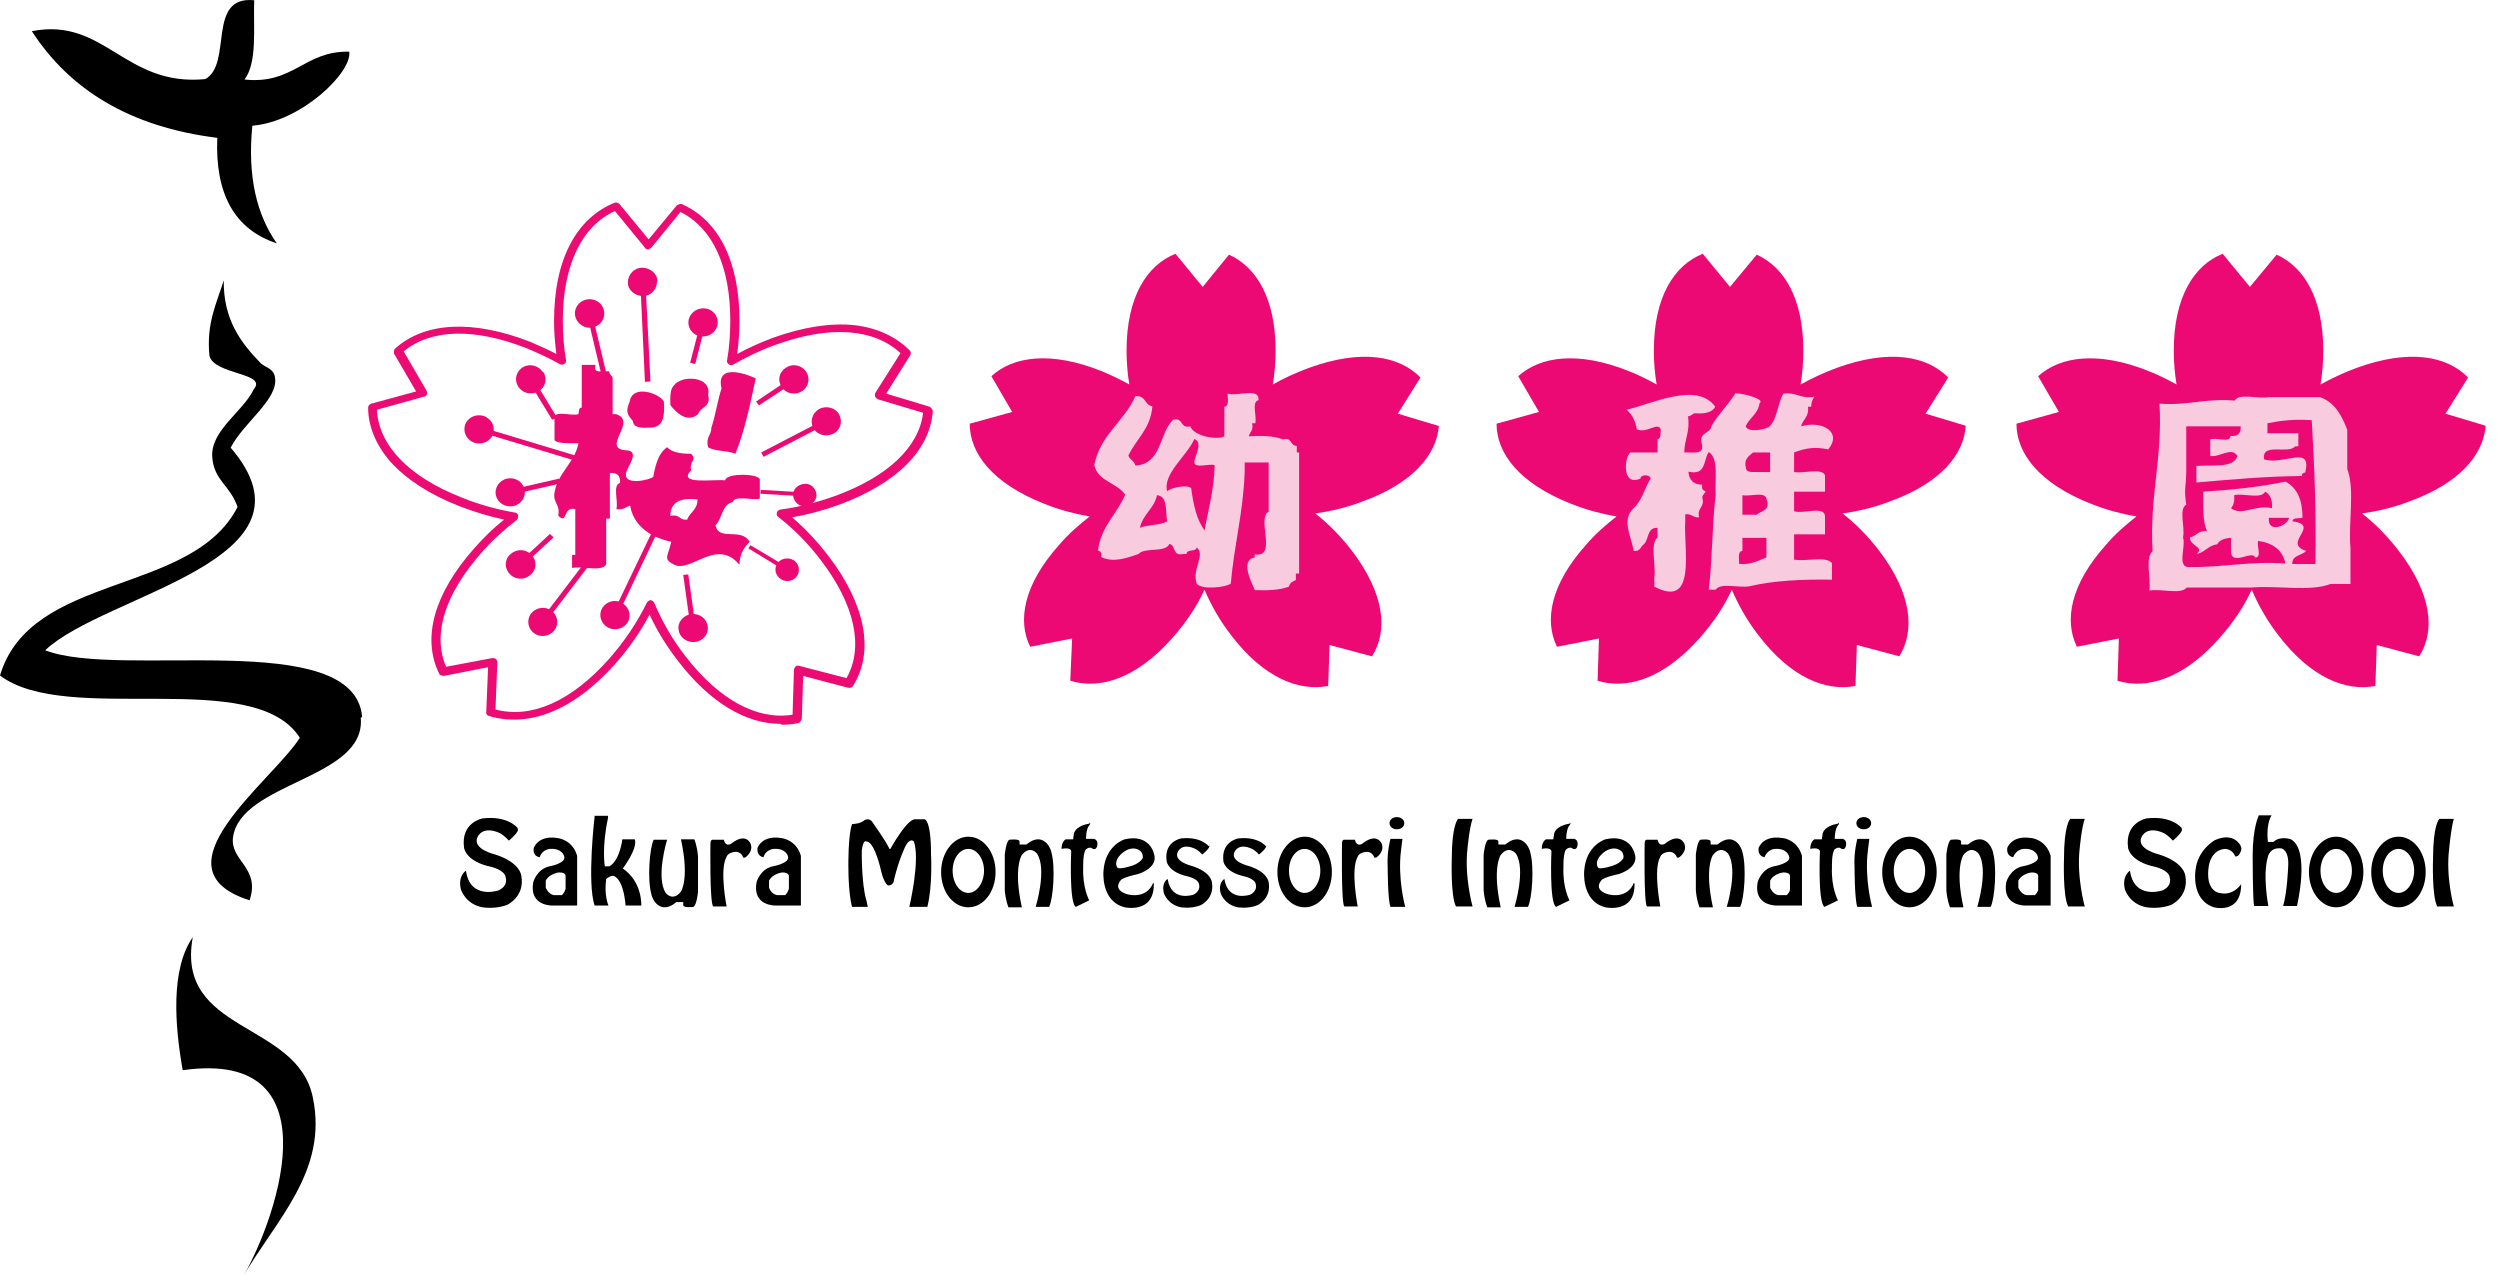 <svg xmlns="http://www.w3.org/2000/svg" width="142" height="73" viewBox="0 0 142 73" fill="none"><path d="M44.336 41.115C42.345 41.115 40.301 39.878 38.519 37.552C37.864 36.71 37.314 35.819 36.895 34.904C36.397 35.869 35.715 36.834 34.956 37.7C33.75 39.036 32.519 39.977 31.235 40.472C30.055 40.942 28.85 40.991 27.776 40.67C27.671 40.645 27.592 40.546 27.619 40.447L27.723 37.898L25.208 38.393C25.208 38.393 24.972 38.368 24.946 38.269C23.95 36.24 24.657 33.716 26.937 31.143C27.461 30.549 28.012 30.004 28.64 29.509C27.776 29.336 26.911 29.064 26.073 28.742C24.369 28.074 23.059 27.208 22.168 26.218C21.356 25.278 20.91 24.214 20.91 23.15C20.91 23.051 20.989 22.952 21.094 22.927L23.636 22.234L22.378 20.081C22.378 20.081 22.352 19.883 22.43 19.809C24.133 18.275 26.859 18.151 30.108 19.413C30.632 19.636 31.13 19.859 31.601 20.106C31.523 19.488 31.47 18.869 31.47 18.25C31.47 16.493 31.785 14.984 32.414 13.821C32.99 12.732 33.855 11.94 34.903 11.519C35.008 11.47 35.113 11.519 35.191 11.594L36.842 13.598L38.441 11.668C38.441 11.668 38.624 11.544 38.729 11.594C40.851 12.534 42.004 14.885 42.004 18.25C42.004 18.869 41.952 19.488 41.873 20.106C42.502 19.76 43.183 19.463 43.891 19.191C45.62 18.572 47.193 18.324 48.555 18.473C49.813 18.621 50.887 19.116 51.673 19.908C51.752 19.982 51.752 20.106 51.7 20.18L50.337 22.358L52.8 23.1C52.8 23.1 52.983 23.224 52.983 23.348C52.826 25.575 50.94 27.456 47.664 28.668C46.773 28.99 45.856 29.237 44.991 29.386C45.751 30.029 46.433 30.771 47.062 31.588C49.158 34.335 49.682 37.007 48.45 38.962C48.398 39.061 48.267 39.086 48.162 39.061L45.62 38.393L45.542 40.843C45.542 40.843 45.463 41.041 45.358 41.066C45.044 41.14 44.729 41.165 44.415 41.165L44.336 41.115ZM36.921 34.087C37.026 34.087 37.104 34.137 37.157 34.236C37.602 35.275 38.178 36.314 38.938 37.279C40.851 39.754 43 40.917 45.018 40.595L45.096 38.022C45.096 38.022 45.149 37.873 45.201 37.849C45.253 37.799 45.332 37.799 45.411 37.824L48.083 38.517C49.079 36.76 48.555 34.335 46.616 31.811C45.908 30.87 45.096 30.054 44.205 29.361C44.127 29.311 44.1 29.212 44.127 29.113C44.153 29.015 44.231 28.965 44.336 28.94C45.332 28.817 46.38 28.544 47.428 28.173C50.416 27.084 52.197 25.402 52.433 23.447L49.865 22.68C49.865 22.68 49.734 22.605 49.708 22.531C49.682 22.457 49.708 22.383 49.708 22.333L51.149 20.057C49.629 18.646 47.114 18.473 44.048 19.587C43.21 19.883 42.397 20.279 41.664 20.7C41.585 20.75 41.48 20.75 41.401 20.7C41.323 20.651 41.27 20.552 41.297 20.477C41.428 19.735 41.48 18.968 41.48 18.201C41.48 15.132 40.484 12.955 38.65 12.039L36.999 14.068C36.999 14.068 36.868 14.167 36.816 14.167C36.764 14.167 36.659 14.143 36.633 14.068L34.929 11.99C33.043 12.831 31.968 15.083 31.968 18.201C31.968 18.968 32.021 19.71 32.152 20.453C32.152 20.552 32.152 20.626 32.047 20.675C31.968 20.725 31.863 20.725 31.785 20.675C31.208 20.354 30.579 20.057 29.924 19.784C26.963 18.621 24.5 18.671 22.928 19.958L24.238 22.209C24.238 22.209 24.291 22.358 24.238 22.407C24.212 22.482 24.16 22.531 24.081 22.531L21.408 23.274C21.513 25.303 23.216 27.084 26.256 28.272C27.225 28.668 28.247 28.94 29.243 29.113C29.348 29.113 29.427 29.188 29.427 29.287C29.427 29.386 29.427 29.46 29.348 29.534C28.614 30.103 27.933 30.722 27.33 31.415C25.26 33.766 24.553 36.042 25.339 37.873L27.959 37.379C27.959 37.379 28.116 37.379 28.169 37.428C28.221 37.477 28.247 37.552 28.247 37.626L28.143 40.298C30.186 40.843 32.466 39.828 34.615 37.403C35.48 36.413 36.213 35.325 36.737 34.236C36.79 34.162 36.868 34.087 36.973 34.087H36.921Z" fill="#EC0A73"></path><path fill-rule="evenodd" clip-rule="evenodd" d="M141.21 24.19L138.904 23.497L140.188 21.443C138.983 20.206 136.834 19.81 133.847 20.899C133.113 21.171 132.432 21.493 131.803 21.839C131.908 21.221 131.961 20.577 131.961 19.909C131.961 16.94 130.86 15.158 129.314 14.465L127.794 16.296L126.248 14.415C124.624 15.059 123.471 16.865 123.471 19.909C123.471 20.577 123.523 21.221 123.628 21.839C123.13 21.567 122.606 21.295 122.029 21.072C119.173 19.934 117.024 20.231 115.767 21.369L116.946 23.398L114.535 24.066C114.535 25.749 115.819 27.456 118.78 28.619C119.645 28.966 120.51 29.189 121.348 29.337C120.745 29.807 120.143 30.327 119.619 30.945C117.601 33.197 117.234 35.251 117.968 36.736L120.352 36.266L120.274 38.666C121.951 39.186 124.047 38.542 126.091 36.216C126.877 35.325 127.48 34.41 127.899 33.494C128.266 34.36 128.764 35.251 129.419 36.093C131.253 38.493 133.244 39.285 134.921 38.963L135 36.637L137.411 37.28C138.328 35.845 138.145 33.742 136.232 31.267C135.603 30.451 134.895 29.733 134.162 29.164C135.026 29.04 135.917 28.842 136.808 28.496C139.717 27.456 141.053 25.823 141.184 24.19" fill="#ED0973"></path><path fill-rule="evenodd" clip-rule="evenodd" d="M111.679 24.19L109.373 23.497L110.657 21.443C109.452 20.206 107.303 19.81 104.316 20.899C103.582 21.171 102.901 21.493 102.272 21.839C102.377 21.221 102.429 20.577 102.429 19.909C102.429 16.94 101.329 15.158 99.783 14.465L98.263 16.296L96.717 14.415C95.093 15.059 93.939 16.865 93.939 19.909C93.939 20.577 93.992 21.221 94.097 21.839C93.599 21.567 93.075 21.295 92.498 21.072C89.642 19.934 87.493 20.231 86.236 21.369L87.415 23.398L85.004 24.066C85.004 25.749 86.288 27.456 89.249 28.619C90.114 28.966 90.978 29.189 91.817 29.337C91.214 29.807 90.612 30.327 90.088 30.945C88.07 33.197 87.703 35.251 88.437 36.736L90.821 36.266L90.743 38.666C92.42 39.186 94.516 38.542 96.56 36.216C97.346 35.325 97.949 34.41 98.368 33.494C98.735 34.36 99.233 35.251 99.888 36.093C101.722 38.493 103.713 39.285 105.39 38.963L105.469 36.637L107.88 37.28C108.771 35.845 108.614 33.742 106.727 31.267C106.098 30.451 105.39 29.733 104.657 29.164C105.522 29.04 106.412 28.842 107.303 28.496C110.212 27.456 111.548 25.823 111.653 24.19" fill="#ED0973"></path><path fill-rule="evenodd" clip-rule="evenodd" d="M81.703 24.19L79.397 23.497L80.681 21.443C79.475 20.206 77.327 19.81 74.339 20.899C73.606 21.171 72.898 21.493 72.296 21.839C72.4 21.221 72.453 20.577 72.453 19.909C72.453 16.94 71.352 15.158 69.806 14.465L68.313 16.296L66.767 14.415C65.142 15.059 63.989 16.865 63.989 19.909C63.989 20.577 64.041 21.221 64.146 21.839C63.648 21.567 63.098 21.295 62.548 21.072C59.692 19.934 57.543 20.231 56.311 21.369L57.491 23.398L55.08 24.066C55.08 25.749 56.364 27.456 59.325 28.619C60.19 28.966 61.054 29.189 61.893 29.337C61.29 29.807 60.687 30.327 60.163 30.945C58.146 33.197 57.779 35.251 58.513 36.736L60.897 36.266L60.792 38.666C62.469 39.186 64.566 38.542 66.609 36.216C67.395 35.325 67.998 34.41 68.417 33.494C68.784 34.36 69.282 35.251 69.937 36.093C71.772 38.493 73.763 39.285 75.44 38.963L75.519 36.637L77.929 37.28C78.846 35.845 78.663 33.742 76.776 31.267C76.147 30.451 75.44 29.733 74.706 29.164C75.571 29.04 76.462 28.842 77.353 28.496C80.261 27.456 81.598 25.823 81.729 24.19" fill="#ED0973"></path><path fill-rule="evenodd" clip-rule="evenodd" d="M133.324 26.639V24.412C133.009 23.596 132.616 22.853 131.778 22.556H128.869C128.266 22.68 127.192 22.309 126.93 22.754C125.305 22.606 124.257 23.051 122.659 22.927C122.842 26.021 122.082 28.198 122.266 31.316C121.82 31.687 122.187 32.85 122.082 33.543C122.737 33.42 123.89 33.791 124.205 33.37H127.899C129.314 33.246 131.253 33.618 132.354 33.172H133.507V31.118C133.376 29.683 133.769 27.778 133.324 26.639ZM130.022 29.411C129.917 29.881 128.79 30.326 128.869 29.411H130.022ZM126.72 28.866C126.877 28.693 126.93 28.446 126.904 28.124C127.428 28 128.45 28.372 128.659 27.926C128.948 28.075 129.079 28.396 129.052 28.866C128.083 28.644 127.349 29.337 126.72 28.866ZM131.568 32.034H130.205C130.179 31.514 130.756 31.564 130.991 31.291C129.576 30.846 131.882 29.831 130.205 29.609C130.232 29.386 130.546 29.46 130.782 29.411C130.782 28.421 130.494 27.703 129.812 27.357C128.371 27.654 126.799 27.827 125.148 27.926C125.148 28.743 125.096 29.609 125.358 30.153C124.86 30.128 124.755 30.45 124.388 30.524C124.388 31.044 125.227 31.044 124.781 31.465C125.253 31.366 125.436 30.97 125.934 30.92C126.065 30.673 126.353 30.574 126.72 30.549V31.291C126.72 32.207 127.952 31.217 128.083 31.663C128.502 31.687 128.161 30.995 128.266 30.722C129.105 30.846 129.655 31.242 129.812 32.009C127.795 31.861 126.301 32.232 124.388 32.207C123.602 32.281 124.178 31.044 123.995 30.524C124.126 29.955 123.733 28.916 124.179 28.669C124.047 27.753 124.152 27.802 124.179 26.813V24.214H127.271C127.297 24.61 127.113 24.808 126.694 24.759C126.694 25.179 125.882 24.833 125.541 24.957V25.897C126.065 25.996 126.746 25.353 127.087 25.897C126.877 26.615 125.672 26.392 124.755 26.466V27.407C126.72 27.233 128.659 27.06 130.756 27.035C130.729 26.887 130.834 26.862 130.939 26.837C131.332 25.229 129.707 26.441 128.607 26.095C128.423 25.105 129.996 25.823 130.363 25.353H130.546V24.61H128.79V24.041C129.524 23.893 130.336 23.794 131.306 23.868C131.463 26.516 131.568 29.213 131.516 32.059" fill="#F9CBDF"></path><path fill-rule="evenodd" clip-rule="evenodd" d="M73.658 25.699V25.328C73.265 25.328 73.396 24.808 72.871 24.957C72.374 24.759 71.692 24.734 70.933 24.783C70.985 24.536 71.221 24.437 71.116 24.041H71.299C71.404 23.645 71.064 22.828 71.483 22.73C71.561 21.987 70.277 22.532 69.727 22.358C69.727 22.655 69.832 23.076 69.544 23.101V24.783C69.124 25.006 67.814 24.783 67.605 24.214C67.002 24.363 67.238 23.695 66.635 23.843C65.823 24.61 66.006 26.367 64.486 26.441C64.434 26.169 64.172 26.12 64.093 25.872C64.539 24.932 65.351 24.363 65.456 23.076C65.01 23.026 65.089 22.433 64.486 22.507C63.858 23.942 62.495 24.684 62.154 26.417C62.364 27.357 63.438 27.406 63.91 28.099C63.438 29.213 62.547 29.881 62.364 31.267C62.521 31.316 62.6 31.415 62.547 31.638C63.229 31.984 64.041 31.687 64.67 31.465C65.01 31.069 66.19 31.415 66.425 30.895C66.792 30.97 66.583 31.613 67.212 31.465H67.395C67.395 31.168 67.945 31.366 67.972 31.093C68.496 31.539 67.683 32.306 67.972 33.147C68.234 33.519 69.622 33.37 69.91 33.147C70.094 30.97 70.618 29.114 70.697 26.812V26.268H72.059V29.064C71.352 29.436 72.583 31.687 71.273 31.489V31.663C70.382 31.811 71.142 33.172 71.273 33.519C72.033 33.543 72.688 33.519 73.212 33.321C73.265 33.098 73.422 33.024 73.605 32.949V32.578H73.789V25.699H73.605H73.658ZM64.748 29.98C64.906 29.213 65.561 28.891 65.718 28.124C66.347 28.198 66.19 29.04 66.294 29.609C65.901 29.856 65.194 29.782 64.748 29.98ZM68.443 30.153C67.972 29.559 67.788 28.668 67.657 27.728C67.474 27.53 66.609 27.654 66.294 27.901C66.032 26.912 67.421 25.897 67.841 24.932C68.365 25.154 67.841 25.897 67.841 26.243C67.841 26.639 68.653 26.318 68.993 26.417C68.967 27.802 68.627 28.941 68.417 30.153" fill="#F9CBDF"></path><path fill-rule="evenodd" clip-rule="evenodd" d="M101.905 31.836V30.351H103.661V29.411C103.739 28.668 102.455 29.213 101.905 29.04V27.926H103.661V26.986C103.451 26.565 102.429 26.911 101.905 26.812V25.699C102.613 25.427 103.137 25.377 103.844 25.526C104.656 24.536 103.504 23.868 102.298 24.214C102.403 23.818 102.77 23.67 102.691 23.101H102.875C102.875 22.853 102.953 22.68 103.058 22.532C102.272 22.68 102.062 22.259 101.302 22.358C100.962 22.903 100.962 23.769 100.516 24.214C100.359 24.387 99.285 24.61 99.154 24.214C99.363 23.719 99.861 23.521 99.94 22.903C100.281 22.68 99.101 22.358 98.577 22.334C98.158 23.002 97.608 23.521 97.215 24.189C97.162 24.635 96.533 24.536 96.638 25.13C96.874 25.872 96.193 25.674 95.669 25.699C95.669 24.932 96.009 24.536 95.878 23.645C96.062 23.645 96.114 23.497 96.271 23.472C96.822 23.521 97.267 23.422 97.424 23.101C96.402 21.665 93.861 22.927 92.393 23.274C92.708 23.546 92.891 23.917 92.97 24.387C93.572 24.635 94.149 23.942 94.332 24.387C94.306 24.61 94.359 24.907 94.149 24.956V25.699H92.603C92.262 25.971 92.105 27.654 93.179 27.184C93.179 26.936 93.73 26.936 93.756 27.184C93.415 27.728 93.258 28.446 92.786 28.866C92.079 29.559 92.655 30.401 92.786 31.291C93.179 31.341 93.179 31.044 93.363 30.92C93.677 30.648 93.52 29.955 94.149 29.98V30.524C93.703 30.895 94.07 32.083 93.966 32.751V33.321C96.402 34.607 95.616 31.192 95.721 29.584V29.213C96.088 29.163 96.14 29.411 96.507 29.386C96.376 28.817 96.848 28.842 96.691 28.272C96.691 28.075 96.848 28.05 96.874 27.901C96.717 27.852 96.638 27.753 96.691 27.53C96.193 27.53 95.931 27.258 95.904 26.788C96.926 27.035 96.743 26.12 97.058 25.674C97.634 26.045 97.398 27.208 97.451 28.099C97.241 29.831 97.267 31.786 97.058 33.494H97.451C97.713 33.073 98.813 33.419 99.39 33.296C100.752 32.974 102.351 32.9 104.054 32.925V31.984C103.713 31.564 102.586 31.91 101.931 31.786M100.333 31.291V31.663C99.861 31.836 99.494 32.083 98.787 32.034C98.787 31.737 98.682 31.316 98.97 31.291V30.549H100.333V31.291ZM99.756 29.238H98.97V28.124C99.363 28.223 100.254 27.901 100.333 28.322C100.595 29.064 99.992 28.99 99.756 29.262M100.543 26.812H99.966C99.678 26.788 99.259 26.887 99.18 26.639C99.023 26.045 99.337 25.922 99.573 25.699H100.543V26.812Z" fill="#F9CBDF"></path><path fill-rule="evenodd" clip-rule="evenodd" d="M10.979 53.191C9.669 55.023 9.931 58.264 10.377 60.788C19.417 59.502 15.434 69.919 13.678 72.716C15.643 69.301 18.657 66.554 17.766 62.322C16.875 57.992 9.931 58.685 10.953 53.216" fill="black"></path><path fill-rule="evenodd" clip-rule="evenodd" d="M12.342 7.833C12.211 11.001 13.311 13.03 15.722 13.822C14.595 12.213 14.045 10.06 14.333 7.14C17.111 6.918 20.02 4.097 19.836 2.934C17.268 2.884 16.692 4.814 13.888 4.517C14.622 3.552 14.386 1.622 14.438 0.014C11.713 -0.259 13.233 3.626 11.661 4.493C7.075 4.938 5.948 0.954 1.808 1.771C3.957 5.086 7.363 7.215 12.368 7.833" fill="black"></path><path fill-rule="evenodd" clip-rule="evenodd" d="M20.57 40.72C20.124 35.598 6.761 38.592 2.568 36.934C5.974 33.717 18.631 31.861 13.102 25.428C13.835 23.992 15.853 22.656 15.617 21.419C15.539 20.924 15.067 20.874 14.805 20.627C13.678 19.464 12.682 18.152 12.709 15.925C12.316 17.212 11.713 18.326 11.896 20.206C12.158 21.295 15.224 21.171 14.412 22.112C13.835 23.349 11.975 24.438 12.054 25.922C12.132 27.284 13.049 27.531 13.495 28.793C10.901 33.866 1.756 32.48 0 38.37C3.826 41.265 14.438 37.825 17.032 41.908C15.382 44.457 8.569 49.356 14.176 51.138C14.805 49.282 13.076 48.911 13.233 47.575C13.652 44.407 20.806 44.259 20.491 40.77" fill="black"></path><path d="M44.336 40.968C42.397 40.968 40.406 39.755 38.65 37.454C37.942 36.514 37.34 35.548 36.92 34.509C36.396 35.573 35.689 36.637 34.85 37.602C33.671 38.938 32.44 39.854 31.182 40.349C30.029 40.794 28.876 40.869 27.854 40.547H27.802L27.907 37.726L25.129 38.27V38.221C24.133 36.241 24.841 33.791 27.068 31.267C27.645 30.599 28.299 30.005 29.007 29.461C28.038 29.288 27.068 29.016 26.125 28.644C22.849 27.358 21.067 25.403 21.067 23.176V23.126L23.871 22.359L22.482 19.983L22.535 19.934C24.186 18.449 26.858 18.326 30.029 19.563C30.658 19.81 31.234 20.082 31.785 20.404C31.68 19.686 31.627 18.969 31.627 18.251C31.627 14.911 32.833 12.51 34.981 11.669H35.034L36.842 13.847L38.597 11.718H38.65C40.72 12.659 41.847 14.96 41.847 18.251C41.847 18.969 41.794 19.686 41.69 20.404C42.397 20.008 43.183 19.637 43.969 19.34C45.672 18.721 47.218 18.499 48.555 18.647C49.786 18.796 50.835 19.266 51.568 20.033L51.621 20.082L50.127 22.483L52.826 23.299V23.349C52.669 25.526 50.808 27.358 47.611 28.521C46.59 28.892 45.594 29.139 44.624 29.288C45.463 29.981 46.249 30.773 46.93 31.663C49 34.361 49.498 36.959 48.319 38.864V38.914L45.463 38.171L45.358 40.893H45.306C44.991 40.968 44.703 40.992 44.389 40.992L44.336 40.968ZM36.92 34.138L36.999 34.311C37.445 35.375 38.047 36.414 38.781 37.38C40.772 39.953 43.026 41.141 45.148 40.745L45.253 37.949L48.162 38.716C49.262 36.885 48.764 34.361 46.747 31.738C46.013 30.797 45.201 29.956 44.31 29.263L44.179 29.139H44.362C45.384 28.991 46.432 28.719 47.48 28.347C50.599 27.209 52.407 25.452 52.59 23.374L49.813 22.532L51.359 20.058C49.813 18.523 47.192 18.301 43.995 19.464C43.157 19.785 42.345 20.157 41.585 20.602L41.428 20.701V20.528C41.585 19.761 41.637 18.994 41.637 18.227C41.637 15.034 40.563 12.783 38.597 11.867L36.789 14.069L34.929 11.817C32.911 12.659 31.758 14.985 31.758 18.227C31.758 18.994 31.811 19.761 31.942 20.503V20.676L31.811 20.602C31.234 20.28 30.605 19.959 29.924 19.686C26.832 18.474 24.264 18.573 22.666 19.983L24.107 22.433L21.225 23.225C21.251 25.378 23.033 27.234 26.177 28.496C27.173 28.892 28.195 29.164 29.191 29.337H29.374L29.243 29.486C28.509 30.055 27.802 30.698 27.199 31.391C25.024 33.841 24.343 36.217 25.234 38.122L28.09 37.578L27.985 40.448C30.108 41.091 32.518 40.052 34.746 37.553C35.636 36.563 36.37 35.449 36.894 34.336L36.973 34.163L36.92 34.138Z" fill="#EC0A73"></path><path d="M29.402 47.03C29.402 47.03 28.852 46.312 27.41 46.486C27.41 46.486 26.151 46.708 26.361 48.169C26.361 48.169 26.466 48.936 27.882 49.233C27.882 49.233 28.668 49.407 28.721 49.828C28.721 49.828 28.904 50.298 28.327 50.57C28.327 50.57 26.702 51.14 26.466 49.456C26.466 49.456 25.994 49.729 26.178 50.521C26.178 50.521 26.44 51.363 27.41 51.536C27.41 51.536 28.17 51.66 28.825 51.387C28.825 51.387 29.822 50.917 29.612 49.753C29.612 49.753 29.586 49.011 28.144 48.54C28.144 48.54 26.807 48.243 27.121 47.55C27.121 47.55 27.384 46.857 28.406 47.327C28.406 47.327 28.668 47.476 28.904 47.748C28.904 47.748 29.533 47.228 29.402 47.08V47.03Z" fill="black"></path><path d="M123.918 47.03C123.918 47.03 123.368 46.312 121.926 46.486C121.926 46.486 120.668 46.708 120.877 48.169C120.877 48.169 120.982 48.936 122.398 49.233C122.398 49.233 123.184 49.407 123.237 49.828C123.237 49.828 123.42 50.298 122.843 50.57C122.843 50.57 121.218 51.14 120.982 49.456C120.982 49.456 120.51 49.729 120.694 50.521C120.694 50.521 120.956 51.363 121.926 51.536C121.926 51.536 122.686 51.66 123.342 51.387C123.342 51.387 124.338 50.917 124.128 49.753C124.128 49.753 124.102 49.011 122.66 48.54C122.66 48.54 121.323 48.243 121.638 47.55C121.638 47.55 121.9 46.857 122.922 47.327C122.922 47.327 123.184 47.476 123.42 47.748C123.42 47.748 124.049 47.228 123.918 47.08V47.03Z" fill="black"></path><path d="M68.655 48.069C68.655 48.069 68.235 47.499 67.082 47.623C67.082 47.623 66.085 47.796 66.269 48.935C66.269 48.935 66.348 49.529 67.449 49.777C67.449 49.777 68.052 49.901 68.104 50.223C68.104 50.223 68.235 50.594 67.79 50.817C67.79 50.817 66.531 51.262 66.321 49.925C66.321 49.925 65.954 50.123 66.112 50.742C66.112 50.742 66.321 51.386 67.082 51.535C67.082 51.535 67.685 51.634 68.209 51.411C68.209 51.411 68.995 51.04 68.838 50.123C68.838 50.123 68.812 49.529 67.685 49.183C67.685 49.183 66.636 48.935 66.898 48.391C66.898 48.391 67.108 47.846 67.894 48.217C67.894 48.217 68.104 48.316 68.288 48.539C68.288 48.539 68.786 48.143 68.681 48.019L68.655 48.069Z" fill="black"></path><path d="M71.903 48.069C71.903 48.069 71.484 47.499 70.331 47.623C70.331 47.623 69.334 47.796 69.492 48.935C69.492 48.935 69.57 49.529 70.671 49.777C70.671 49.777 71.274 49.901 71.327 50.223C71.327 50.223 71.458 50.594 71.012 50.817C71.012 50.817 69.754 51.262 69.544 49.925C69.544 49.925 69.177 50.123 69.334 50.742C69.334 50.742 69.544 51.386 70.304 51.535C70.304 51.535 70.907 51.634 71.432 51.411C71.432 51.411 72.218 51.04 72.061 50.123C72.061 50.123 72.035 49.529 70.907 49.183C70.907 49.183 69.859 48.935 70.121 48.391C70.121 48.391 70.331 47.846 71.117 48.217C71.117 48.217 71.327 48.316 71.51 48.539C71.51 48.539 72.008 48.143 71.903 48.019V48.069Z" fill="black"></path><path d="M33.776 46.361C33.776 46.361 33.331 50.149 33.776 51.436H34.563C34.563 51.436 34.3 50.867 34.432 49.926C34.432 49.926 34.694 49.703 34.851 49.753C34.851 49.753 35.402 49.852 35.533 51.436H36.424C36.424 51.436 36.503 50.099 35.375 49.332C35.375 49.332 36.24 48.193 36.057 47.673H35.349C35.349 47.673 35.218 48.862 34.615 49.208H34.353C34.353 49.208 34.169 48.144 34.536 46.46V46.336H33.75L33.776 46.361Z" fill="black"></path><path d="M31.654 47.599C30.553 47.426 30.317 48.168 30.317 48.168C30.239 48.663 30.658 48.688 30.658 48.688C30.789 48.243 31.235 48.218 31.235 48.218C31.943 48.168 32.047 48.639 32.047 48.639C32.179 49.035 31.209 49.208 31.209 49.208C30.501 49.357 30.291 50.099 30.291 50.099C30.029 51.486 31.392 51.436 31.392 51.436H32.782V48.614C32.519 47.673 31.654 47.599 31.654 47.599ZM32.1 50.52C32.1 50.669 31.916 50.842 31.916 50.842H31.445C31.13 50.768 30.999 50.421 30.999 50.421V50.025C31.209 49.604 31.759 49.555 31.759 49.555C32.126 49.555 32.126 49.728 32.126 49.753V50.52H32.1Z" fill="black"></path><path d="M44.363 47.599C43.262 47.426 43.026 48.168 43.026 48.168C42.974 48.663 43.367 48.688 43.367 48.688C43.498 48.243 43.944 48.218 43.944 48.218C44.652 48.168 44.757 48.639 44.757 48.639C44.888 49.035 43.892 49.208 43.892 49.208C43.184 49.357 42.974 50.099 42.974 50.099C42.712 51.486 44.075 51.436 44.075 51.436H45.491V48.614C45.228 47.673 44.363 47.599 44.363 47.599ZM44.783 50.52C44.783 50.669 44.599 50.842 44.599 50.842H44.127C43.787 50.768 43.682 50.421 43.682 50.421V50.025C43.892 49.604 44.442 49.555 44.442 49.555C44.783 49.555 44.809 49.728 44.809 49.753V50.52H44.783Z" fill="black"></path><path d="M101.225 47.599C100.124 47.426 99.888 48.168 99.888 48.168C99.836 48.663 100.229 48.688 100.229 48.688C100.386 48.243 100.806 48.218 100.806 48.218C101.514 48.168 101.618 48.639 101.618 48.639C101.776 49.035 100.753 49.208 100.753 49.208C100.045 49.357 99.836 50.099 99.836 50.099C99.574 51.486 100.937 51.436 100.937 51.436H102.352V48.614C102.09 47.673 101.251 47.599 101.251 47.599H101.225ZM101.671 50.52C101.671 50.669 101.487 50.842 101.487 50.842H100.989C100.675 50.768 100.544 50.421 100.544 50.421V50.025C100.753 49.604 101.304 49.555 101.304 49.555C101.671 49.555 101.671 49.728 101.671 49.753V50.52Z" fill="black"></path><path d="M115.349 47.599C114.248 47.426 114.012 48.168 114.012 48.168C113.959 48.663 114.353 48.688 114.353 48.688C114.51 48.243 114.929 48.218 114.929 48.218C115.637 48.168 115.742 48.639 115.742 48.639C115.899 49.035 114.877 49.208 114.877 49.208C114.169 49.357 113.959 50.099 113.959 50.099C113.697 51.486 115.06 51.436 115.06 51.436H116.476V48.614C116.214 47.673 115.375 47.599 115.375 47.599H115.349ZM115.768 50.52C115.768 50.669 115.585 50.842 115.585 50.842H115.087C114.772 50.768 114.641 50.421 114.641 50.421V50.025C114.851 49.604 115.401 49.555 115.401 49.555C115.768 49.555 115.768 49.728 115.768 49.753V50.52Z" fill="black"></path><path d="M37.078 47.698H37.891C37.891 47.698 37.235 49.827 37.812 50.718C37.812 50.718 38.205 51.238 38.677 50.644C38.677 50.644 39.175 49.926 38.677 47.673H39.437C39.437 47.673 39.595 48.02 39.647 48.639V50.669C39.647 50.669 39.568 51.436 39.385 51.511C39.385 51.511 38.808 51.585 38.808 51.412V51.238H38.415C38.415 51.238 38.1 51.535 37.76 51.535C37.76 51.535 37.235 51.585 36.999 50.818C36.999 50.818 36.999 50.818 36.999 50.793C36.763 49.976 36.894 48.144 37.13 47.698H37.078Z" fill="black"></path><path d="M59.64 51.51H58.828C58.828 51.51 59.483 49.381 58.906 48.49C58.906 48.49 58.513 47.97 58.041 48.564C58.041 48.564 57.543 49.282 58.041 51.535H57.281C57.281 51.535 57.123 51.188 57.071 50.57V48.539C57.071 48.539 57.15 47.772 57.333 47.698C57.333 47.698 57.91 47.623 57.91 47.797V47.97H58.303C58.303 47.97 58.618 47.673 58.959 47.673C58.959 47.673 59.483 47.623 59.719 48.391C59.719 48.391 59.719 48.391 59.719 48.416C59.955 49.233 59.824 51.065 59.588 51.51H59.64Z" fill="black"></path><path d="M86.84 51.51H86.027C86.027 51.51 86.682 49.381 86.106 48.49C86.106 48.49 85.712 47.97 85.24 48.564C85.24 48.564 84.742 49.282 85.24 51.535H84.48C84.48 51.535 84.323 51.188 84.27 50.57V48.539C84.27 48.539 84.349 47.772 84.533 47.698C84.533 47.698 85.109 47.623 85.109 47.797V47.97H85.503C85.503 47.97 85.817 47.673 86.158 47.673C86.158 47.673 86.682 47.623 86.918 48.391C86.918 48.391 86.918 48.391 86.918 48.416C87.154 49.233 87.023 51.065 86.787 51.51H86.84Z" fill="black"></path><path d="M98.893 51.51H98.081C98.081 51.51 98.736 49.381 98.159 48.49C98.159 48.49 97.766 47.97 97.294 48.564C97.294 48.564 96.796 49.282 97.294 51.535H96.534C96.534 51.535 96.377 51.188 96.324 50.57V48.539C96.324 48.539 96.403 47.772 96.586 47.698C96.586 47.698 97.163 47.623 97.163 47.797V47.97H97.556C97.556 47.97 97.871 47.673 98.212 47.673C98.212 47.673 98.736 47.623 98.972 48.391C98.972 48.391 98.972 48.391 98.972 48.416C99.208 49.233 99.077 51.065 98.841 51.51H98.893Z" fill="black"></path><path d="M113.122 51.51H112.309C112.309 51.51 112.965 49.381 112.388 48.49C112.388 48.49 111.995 47.97 111.523 48.564C111.523 48.564 111.025 49.282 111.523 51.535H110.762C110.762 51.535 110.605 51.188 110.553 50.57V48.539C110.553 48.539 110.631 47.772 110.815 47.698C110.815 47.698 111.392 47.623 111.392 47.797V47.97H111.785C111.785 47.97 112.099 47.673 112.44 47.673C112.44 47.673 112.965 47.623 113.201 48.391C113.201 48.391 113.201 48.391 113.201 48.416C113.436 49.233 113.305 51.065 113.069 51.51H113.122Z" fill="black"></path><path d="M41.061 47.698H40.458C40.458 47.698 40.353 47.698 40.353 47.921C40.353 47.921 40.301 51.288 40.511 51.486H41.271C41.271 51.486 40.852 49.381 41.271 48.663C41.271 48.663 41.324 48.441 41.717 48.391C41.717 48.391 42.084 48.317 42.215 48.713H42.32C42.32 48.713 42.818 48.391 42.634 47.921C42.634 47.921 42.372 47.252 41.533 47.921C41.533 47.921 41.219 48.143 41.114 47.698H41.061Z" fill="black"></path><path d="M76.934 47.698H76.331C76.331 47.698 76.226 47.698 76.226 47.921C76.226 47.921 76.174 51.288 76.357 51.486H77.117C77.117 51.486 76.698 49.381 77.117 48.663C77.117 48.663 77.17 48.441 77.563 48.391C77.563 48.391 77.93 48.317 78.061 48.713H78.166C78.166 48.713 78.664 48.391 78.481 47.921C78.481 47.921 78.218 47.252 77.379 47.921C77.379 47.921 77.065 48.143 76.96 47.698H76.934Z" fill="black"></path><path d="M94.124 47.698H93.521C93.521 47.698 93.416 47.698 93.416 47.921C93.416 47.921 93.363 51.288 93.547 51.486H94.307C94.307 51.486 93.888 49.381 94.307 48.663C94.307 48.663 94.36 48.441 94.753 48.391C94.753 48.391 95.12 48.317 95.251 48.713H95.356C95.356 48.713 95.854 48.391 95.67 47.921C95.67 47.921 95.408 47.252 94.569 47.921C94.569 47.921 94.255 48.143 94.15 47.698H94.124Z" fill="black"></path><path d="M48.398 51.511C48.398 51.511 48.188 50.842 48.188 49.208C48.188 49.208 48.162 47.451 48.398 46.807C48.398 46.807 48.87 46.807 49.106 46.584C49.106 46.584 49.394 46.411 49.578 46.733C49.578 46.733 50.338 47.797 50.522 48.218H50.574C50.574 48.218 51.439 46.634 51.937 46.535H52.514C52.514 46.535 52.881 46.535 52.881 48.49C52.881 48.49 52.986 50.322 52.671 51.511H51.649C51.649 51.511 52.278 48.887 51.911 47.797C51.911 47.797 51.701 47.55 51.439 48.045C51.439 48.045 51.072 48.763 50.784 49.951C50.784 49.951 50.784 50.298 50.443 50.298C50.443 50.298 50.207 50.174 50.05 49.481C49.892 48.788 49.578 47.797 49.211 47.797C49.211 47.797 49.027 47.649 48.949 48.317C48.949 48.317 48.922 50.199 49.211 51.139L49.289 51.511H48.398Z" fill="black"></path><path d="M55.002 47.524C54.163 47.524 53.455 48.416 53.455 49.53C53.455 50.644 54.136 51.535 55.002 51.535C55.867 51.535 56.548 50.644 56.548 49.53C56.548 48.416 55.867 47.524 55.002 47.524ZM55.002 50.718C54.504 50.718 54.11 50.149 54.11 49.456C54.11 48.762 54.504 48.218 55.002 48.218C55.5 48.218 55.893 48.787 55.893 49.456C55.893 50.124 55.5 50.718 55.002 50.718Z" fill="black"></path><path d="M74.104 47.524C73.265 47.524 72.557 48.416 72.557 49.53C72.557 50.644 73.239 51.535 74.104 51.535C74.969 51.535 75.651 50.644 75.651 49.53C75.651 48.416 74.969 47.524 74.104 47.524ZM74.104 50.718C73.606 50.718 73.213 50.149 73.213 49.456C73.213 48.762 73.606 48.218 74.104 48.218C74.602 48.218 74.995 48.787 74.995 49.456C74.995 50.124 74.602 50.718 74.104 50.718Z" fill="black"></path><path d="M108.457 47.524C107.618 47.524 106.91 48.416 106.91 49.53C106.91 50.644 107.592 51.535 108.457 51.535C109.322 51.535 110.004 50.644 110.004 49.53C110.004 48.416 109.322 47.524 108.457 47.524ZM108.457 50.718C107.959 50.718 107.566 50.149 107.566 49.456C107.566 48.762 107.959 48.218 108.457 48.218C108.955 48.218 109.348 48.787 109.348 49.456C109.348 50.124 108.955 50.718 108.457 50.718Z" fill="black"></path><path d="M132.695 47.524C131.856 47.524 131.148 48.416 131.148 49.53C131.148 50.644 131.83 51.535 132.695 51.535C133.56 51.535 134.242 50.644 134.242 49.53C134.242 48.416 133.56 47.524 132.695 47.524ZM132.695 50.718C132.197 50.718 131.804 50.149 131.804 49.456C131.804 48.762 132.197 48.218 132.695 48.218C133.193 48.218 133.587 48.787 133.587 49.456C133.587 50.124 133.193 50.718 132.695 50.718Z" fill="black"></path><path d="M136.233 47.524C135.394 47.524 134.686 48.416 134.686 49.53C134.686 50.644 135.367 51.535 136.233 51.535C137.098 51.535 137.779 50.644 137.779 49.53C137.779 48.416 137.098 47.524 136.233 47.524ZM136.233 50.718C135.734 50.718 135.341 50.149 135.341 49.456C135.341 48.762 135.734 48.218 136.233 48.218C136.731 48.218 137.124 48.787 137.124 49.456C137.124 50.124 136.731 50.718 136.233 50.718Z" fill="black"></path><path d="M61.893 46.782C61.893 46.782 61.159 46.857 61.002 47.327L60.95 47.674H60.53C60.53 47.674 60.294 47.797 60.294 48.218C60.294 48.218 60.792 48.095 60.845 48.342C60.845 48.342 60.714 51.288 61.107 51.511L61.867 51.14C61.867 51.14 61.474 50.422 61.526 49.258C61.526 49.258 61.5 48.441 61.684 48.243C61.684 48.243 61.893 48.045 62.077 48.218C62.077 48.218 62.26 48.293 62.313 48.07C62.313 48.07 62.418 47.748 62.156 47.649H61.684C61.684 47.649 61.684 47.08 61.867 46.882C61.867 46.882 61.998 46.733 61.867 46.733L61.893 46.782Z" fill="black"></path><path d="M89.171 46.782C89.171 46.782 88.437 46.857 88.28 47.327L88.227 47.674H87.808C87.808 47.674 87.572 47.797 87.572 48.218C87.572 48.218 88.044 48.095 88.122 48.342C88.122 48.342 87.991 51.288 88.385 51.511L89.145 51.14C89.145 51.14 88.751 50.422 88.804 49.258C88.804 49.258 88.778 48.441 88.961 48.243C88.961 48.243 89.171 48.045 89.354 48.218C89.354 48.218 89.538 48.293 89.59 48.07C89.59 48.07 89.695 47.748 89.433 47.649H88.961C88.961 47.649 88.961 47.08 89.145 46.882C89.145 46.882 89.276 46.733 89.145 46.733L89.171 46.782Z" fill="black"></path><path d="M104.422 46.782C104.422 46.782 103.688 46.857 103.53 47.327L103.478 47.674H103.058C103.058 47.674 102.823 47.797 102.823 48.218C102.823 48.218 103.294 48.095 103.373 48.342C103.373 48.342 103.242 51.288 103.635 51.511L104.395 51.14C104.395 51.14 104.002 50.422 104.055 49.258C104.055 49.258 104.028 48.441 104.212 48.243C104.212 48.243 104.422 48.045 104.605 48.218C104.605 48.218 104.789 48.293 104.841 48.07C104.841 48.07 104.946 47.748 104.684 47.649H104.212C104.212 47.649 104.212 47.08 104.395 46.882C104.395 46.882 104.527 46.733 104.395 46.733L104.422 46.782Z" fill="black"></path><path d="M65.484 50.173C65.484 50.173 65.222 51.015 64.121 50.817C64.121 50.817 63.124 50.619 63.675 49.975C63.675 49.975 63.806 49.827 64.619 49.653C64.619 49.653 65.851 49.307 65.536 48.465C65.536 48.465 65.3 47.351 63.885 47.673C63.885 47.673 62.783 47.995 62.679 49.455C62.679 49.455 62.495 51.188 63.885 51.535C63.885 51.535 65.536 51.906 65.536 50.247C65.536 50.247 65.536 50.099 65.484 50.173ZM63.491 48.737C63.491 48.737 63.832 48.193 64.383 48.193C64.383 48.193 64.959 48.193 64.907 48.737C64.907 48.737 64.75 49.084 64.094 49.232C64.094 49.232 63.701 49.356 63.491 49.307C63.491 49.307 63.282 49.108 63.491 48.737Z" fill="black"></path><path d="M92.788 50.173C92.788 50.173 92.526 51.015 91.425 50.817C91.425 50.817 90.429 50.619 90.979 49.975C90.979 49.975 91.11 49.827 91.923 49.653C91.923 49.653 93.155 49.307 92.841 48.465C92.841 48.465 92.605 47.351 91.189 47.673C91.189 47.673 90.088 47.995 89.983 49.455C89.983 49.455 89.8 51.188 91.189 51.535C91.189 51.535 92.841 51.906 92.841 50.247C92.841 50.247 92.841 50.099 92.788 50.173ZM90.796 48.737C90.796 48.737 91.137 48.193 91.687 48.193C91.687 48.193 92.264 48.193 92.212 48.737C92.212 48.737 92.054 49.084 91.399 49.232C91.399 49.232 91.005 49.356 90.796 49.307C90.796 49.307 90.586 49.108 90.796 48.737Z" fill="black"></path><path d="M78.977 47.648C78.977 47.648 78.767 48.415 78.82 49.232C78.82 49.232 78.82 51.089 78.977 51.51H79.816C79.816 51.51 79.371 49.901 79.58 48.292L79.659 47.648H78.977Z" fill="black"></path><path d="M79.764 46.758C79.764 46.956 79.581 47.104 79.344 47.104C79.109 47.104 78.925 46.956 78.925 46.758C78.925 46.56 79.109 46.411 79.344 46.411C79.581 46.411 79.764 46.56 79.764 46.758Z" fill="black"></path><path d="M105.495 47.648C105.495 47.648 105.286 48.415 105.338 49.232C105.338 49.232 105.338 51.089 105.495 51.51H106.334C106.334 51.51 105.889 49.901 106.098 48.292L106.177 47.648H105.495Z" fill="black"></path><path d="M106.282 46.758C106.282 46.956 106.098 47.104 105.862 47.104C105.626 47.104 105.443 46.956 105.443 46.758C105.443 46.56 105.626 46.411 105.862 46.411C106.098 46.411 106.282 46.56 106.282 46.758Z" fill="black"></path><path d="M82.803 46.535C82.803 46.535 82.462 46.882 82.462 48.763C82.462 48.763 82.383 50.867 82.698 51.486H83.642C83.642 51.486 83.17 49.828 83.353 48.194C83.353 48.194 83.458 47.03 83.642 46.51H82.803V46.535Z" fill="black"></path><path d="M117.575 46.535C117.575 46.535 117.235 46.882 117.235 48.763C117.235 48.763 117.156 50.867 117.471 51.486H118.414C118.414 51.486 117.942 49.828 118.126 48.194C118.126 48.194 118.231 47.03 118.414 46.51H117.575V46.535Z" fill="black"></path><path d="M138.538 46.535C138.538 46.535 138.197 46.882 138.197 48.763C138.197 48.763 138.118 50.867 138.433 51.486H139.377C139.377 51.486 138.905 49.828 139.115 48.194C139.115 48.194 139.219 47.03 139.377 46.51H138.538V46.535Z" fill="black"></path><path d="M127.271 48.044C127.271 48.044 126.904 47.227 125.803 47.722C125.803 47.722 124.807 48.267 124.702 49.455C124.702 49.455 124.44 51.114 125.751 51.535C125.751 51.535 127.298 51.956 127.298 50.223C127.298 50.223 126.852 50.916 126.066 50.718C126.066 50.718 125.227 50.644 125.463 49.158C125.463 49.158 125.594 48.267 126.38 48.218C126.38 48.218 126.8 48.218 126.957 48.638C126.957 48.638 127.036 48.688 127.167 48.564C127.167 48.564 127.403 48.242 127.271 48.069V48.044Z" fill="black"></path><path d="M128.292 46.337C128.292 46.337 127.951 47.005 127.951 48.614C127.951 48.614 127.951 50.991 128.03 51.462H128.843C128.843 51.462 128.502 49.728 128.817 48.664C128.817 48.664 128.921 48.094 129.603 48.194C129.603 48.194 130.022 48.293 129.97 49.184C129.97 49.184 129.918 50.669 129.682 51.462H130.468C130.468 51.462 131.228 48.293 130.127 47.674C130.127 47.674 129.524 47.451 129.131 47.822H128.817C128.817 47.822 128.685 46.857 129.026 46.312H128.292V46.337Z" fill="black"></path><path fill-rule="evenodd" clip-rule="evenodd" d="M41.192 27.283C40.537 27.209 38.441 27.555 39.253 26.714C39.148 26.12 39.62 26.145 39.253 25.774C38.65 25.774 38.179 25.699 37.891 25.402C37.393 25.749 37.235 26.392 37.104 27.085C36.921 27.258 35.427 27.605 35.558 26.887C35.585 26.566 36.423 25.601 35.558 25.576C34.091 25.477 36.266 23.918 34.982 23.522H34.798V21.468C34.772 21.32 34.589 21.27 34.615 21.097C34.274 21.047 33.645 21.27 33.829 20.726H33.043V23.151C32.859 23.151 32.886 23.373 32.859 23.522C32.414 23.67 31.34 23.2 31.497 23.893V25.007C31.654 25.18 32.126 25.18 32.859 25.18C32.624 26.318 31.706 26.813 31.497 27.976C31.392 28.57 31.837 28.644 31.706 29.288C32.257 29.832 31.942 28.743 32.676 28.916V31.515H32.493V32.257C33.069 32.133 34.17 32.505 34.432 32.059V29.461H34.641V26.863C35.06 26.838 35.244 27.011 35.218 27.432C34.772 27.555 35.139 28.471 35.008 28.916C35.401 28.991 35.532 28.793 35.794 28.718C35.951 29.708 36.737 30.475 38.126 30.772C37.943 31.638 37.629 31.737 38.31 32.084C39.253 32.529 40.721 30.525 42.004 32.084C42.004 31.465 42.267 31.094 42.581 30.772C42.083 29.931 40.825 30.772 40.642 29.832C41.035 29.461 40.983 28.669 41.611 28.52C41.769 28.1 42.712 28.446 43.157 28.323V27.209C42.948 26.887 41.428 26.887 41.218 27.209M39.043 29.51C38.572 29.584 38.624 29.164 38.074 29.312C38.074 28.52 38.65 28.248 39.62 28.372C39.62 28.941 39.201 29.09 39.043 29.485" fill="#ED0973"></path><path fill-rule="evenodd" clip-rule="evenodd" d="M40.223 25.404C40.616 25.652 41.324 25.578 41.77 25.776C42.294 24.488 42.608 22.978 42.923 21.493C42.373 21.22 40.642 20.626 40.983 22.062C40.747 22.78 40.642 23.597 40.406 24.29C40.406 24.736 40.066 24.835 40.223 25.404Z" fill="#ED0973"></path><path fill-rule="evenodd" clip-rule="evenodd" d="M39.647 23.546C39.752 23.101 40.407 23.15 40.224 22.432C40.433 21.343 38.703 21.294 38.284 21.888C38.048 22.11 38.074 22.531 38.074 23.002C38.362 23.398 39.018 24.042 39.621 23.546" fill="#ED0973"></path><path fill-rule="evenodd" clip-rule="evenodd" d="M36.921 24.29C37.707 24.29 37.76 23.597 37.707 22.804C37.445 22.334 35.925 21.814 35.767 22.804C35.532 23.374 35.61 23.522 35.951 23.918C35.977 24.315 36.449 24.315 36.921 24.29Z" fill="#ED0973"></path><path d="M36.632 21.691L36.37 16.024L36.659 15.999L36.947 21.666L36.632 21.691Z" fill="#ED0973"></path><path d="M37.34 15.975C37.34 15.529 36.921 15.207 36.475 15.207C36.003 15.207 35.663 15.603 35.663 16.049C35.663 16.494 36.082 16.816 36.528 16.816C36.973 16.816 37.34 16.42 37.314 15.975" fill="#ED0973"></path><path d="M34.144 21.221L33.331 17.805L33.619 17.755L34.432 21.172L34.144 21.221Z" fill="#ED0973"></path><path d="M34.301 17.607C34.197 17.186 33.751 16.914 33.305 17.013C32.86 17.112 32.571 17.533 32.676 17.979C32.781 18.399 33.227 18.697 33.672 18.598C34.118 18.498 34.406 18.078 34.301 17.632" fill="#ED0973"></path><path d="M31.366 23.845L30.003 21.616L30.265 21.468L31.628 23.696L31.366 23.845Z" fill="#ED0973"></path><path d="M30.842 21.146C30.606 20.775 30.108 20.627 29.715 20.849C29.322 21.072 29.191 21.567 29.427 21.939C29.663 22.335 30.161 22.459 30.58 22.236C30.973 22.013 31.104 21.518 30.869 21.146" fill="#ED0973"></path><path d="M39.489 20.677L39.201 20.603L39.804 18.275L40.092 18.325L39.489 20.677Z" fill="#ED0973"></path><path d="M40.747 18.498C40.852 18.078 40.59 17.632 40.144 17.533C39.699 17.434 39.253 17.681 39.122 18.127C39.017 18.548 39.279 18.994 39.725 19.093C40.171 19.192 40.616 18.944 40.747 18.498Z" fill="#ED0973"></path><path d="M43.105 23.027L42.947 22.804L45.019 21.418L45.176 21.666L43.105 23.027Z" fill="#ED0973"></path><path d="M45.569 22.211C45.935 21.963 46.04 21.468 45.778 21.097C45.516 20.725 44.992 20.626 44.625 20.899C44.231 21.146 44.153 21.641 44.415 22.013C44.677 22.384 45.201 22.458 45.569 22.211Z" fill="#ED0973"></path><path d="M43.367 25.948L43.236 25.7L46.853 23.819L46.984 24.066L43.367 25.948Z" fill="#ED0973"></path><path d="M47.324 24.635C47.743 24.437 47.874 23.942 47.665 23.546C47.455 23.149 46.931 23.026 46.538 23.224C46.144 23.447 45.987 23.917 46.197 24.313C46.406 24.709 46.931 24.833 47.324 24.635Z" fill="#ED0973"></path><path d="M39.227 35.673L38.808 32.653L39.096 32.628L39.516 35.648L39.227 35.673Z" fill="#ED0973"></path><path d="M38.545 35.77C38.597 36.216 39.017 36.513 39.489 36.463C39.934 36.414 40.275 35.993 40.197 35.572C40.144 35.127 39.725 34.829 39.253 34.879C38.807 34.953 38.466 35.349 38.545 35.77Z" fill="#ED0973"></path><path d="M35.06 35.006L34.798 34.883L37.052 30.179L37.315 30.278L35.06 35.006Z" fill="#ED0973"></path><path d="M34.169 34.608C33.986 35.004 34.169 35.475 34.589 35.673C35.008 35.846 35.506 35.673 35.69 35.276C35.873 34.88 35.69 34.41 35.27 34.212C34.851 34.014 34.353 34.212 34.169 34.608Z" fill="#ED0973"></path><path d="M30.947 35.401L30.711 35.228L33.542 31.515L33.778 31.688L30.947 35.401Z" fill="#ED0973"></path><path d="M30.16 34.855C29.898 35.202 29.977 35.722 30.344 35.969C30.711 36.242 31.235 36.143 31.497 35.796C31.76 35.449 31.681 34.929 31.314 34.682C30.947 34.41 30.423 34.509 30.16 34.855Z" fill="#ED0973"></path><path d="M29.662 32.159L29.479 31.961L31.235 30.327L31.445 30.525L29.662 32.159Z" fill="#ED0973"></path><path d="M28.981 31.49C28.64 31.787 28.64 32.307 28.981 32.629C29.296 32.951 29.82 32.951 30.161 32.629C30.502 32.307 30.502 31.812 30.161 31.49C29.846 31.168 29.322 31.168 28.981 31.49Z" fill="#ED0973"></path><path d="M29.034 28.101L28.955 27.828L31.76 27.185L31.839 27.457L29.034 28.101Z" fill="#ED0973"></path><path d="M28.798 27.184C28.352 27.283 28.064 27.729 28.169 28.149C28.274 28.57 28.719 28.843 29.165 28.744C29.611 28.645 29.899 28.199 29.794 27.778C29.689 27.357 29.244 27.085 28.798 27.184Z" fill="#ED0973"></path><path d="M32.678 26.169L27.173 24.511L27.252 24.238L32.757 25.897L32.678 26.169Z" fill="#ED0973"></path><path d="M27.462 23.621C27.016 23.497 26.544 23.72 26.413 24.141C26.282 24.562 26.518 25.007 26.964 25.156C27.41 25.28 27.881 25.057 28.012 24.636C28.143 24.215 27.908 23.77 27.462 23.621Z" fill="#ED0973"></path><path d="M43.208 27.822L43.193 28.044L45.704 28.195L45.719 27.973L43.208 27.822Z" fill="#ED0973"></path><path d="M45.673 28.744C46.04 28.744 46.354 28.496 46.38 28.149C46.38 27.803 46.118 27.481 45.751 27.481C45.384 27.481 45.07 27.729 45.044 28.075C45.044 28.422 45.306 28.744 45.673 28.768" fill="#ED0973"></path><path d="M44.652 32.456L42.502 31.144L42.633 30.971L44.783 32.258L44.652 32.456Z" fill="#ED0973"></path><path d="M44.363 32.901C44.677 33.099 45.097 33 45.28 32.703C45.464 32.406 45.385 32.01 45.071 31.812C44.756 31.639 44.337 31.713 44.153 32.01C43.943 32.307 44.048 32.703 44.363 32.901Z" fill="#ED0973"></path></svg>